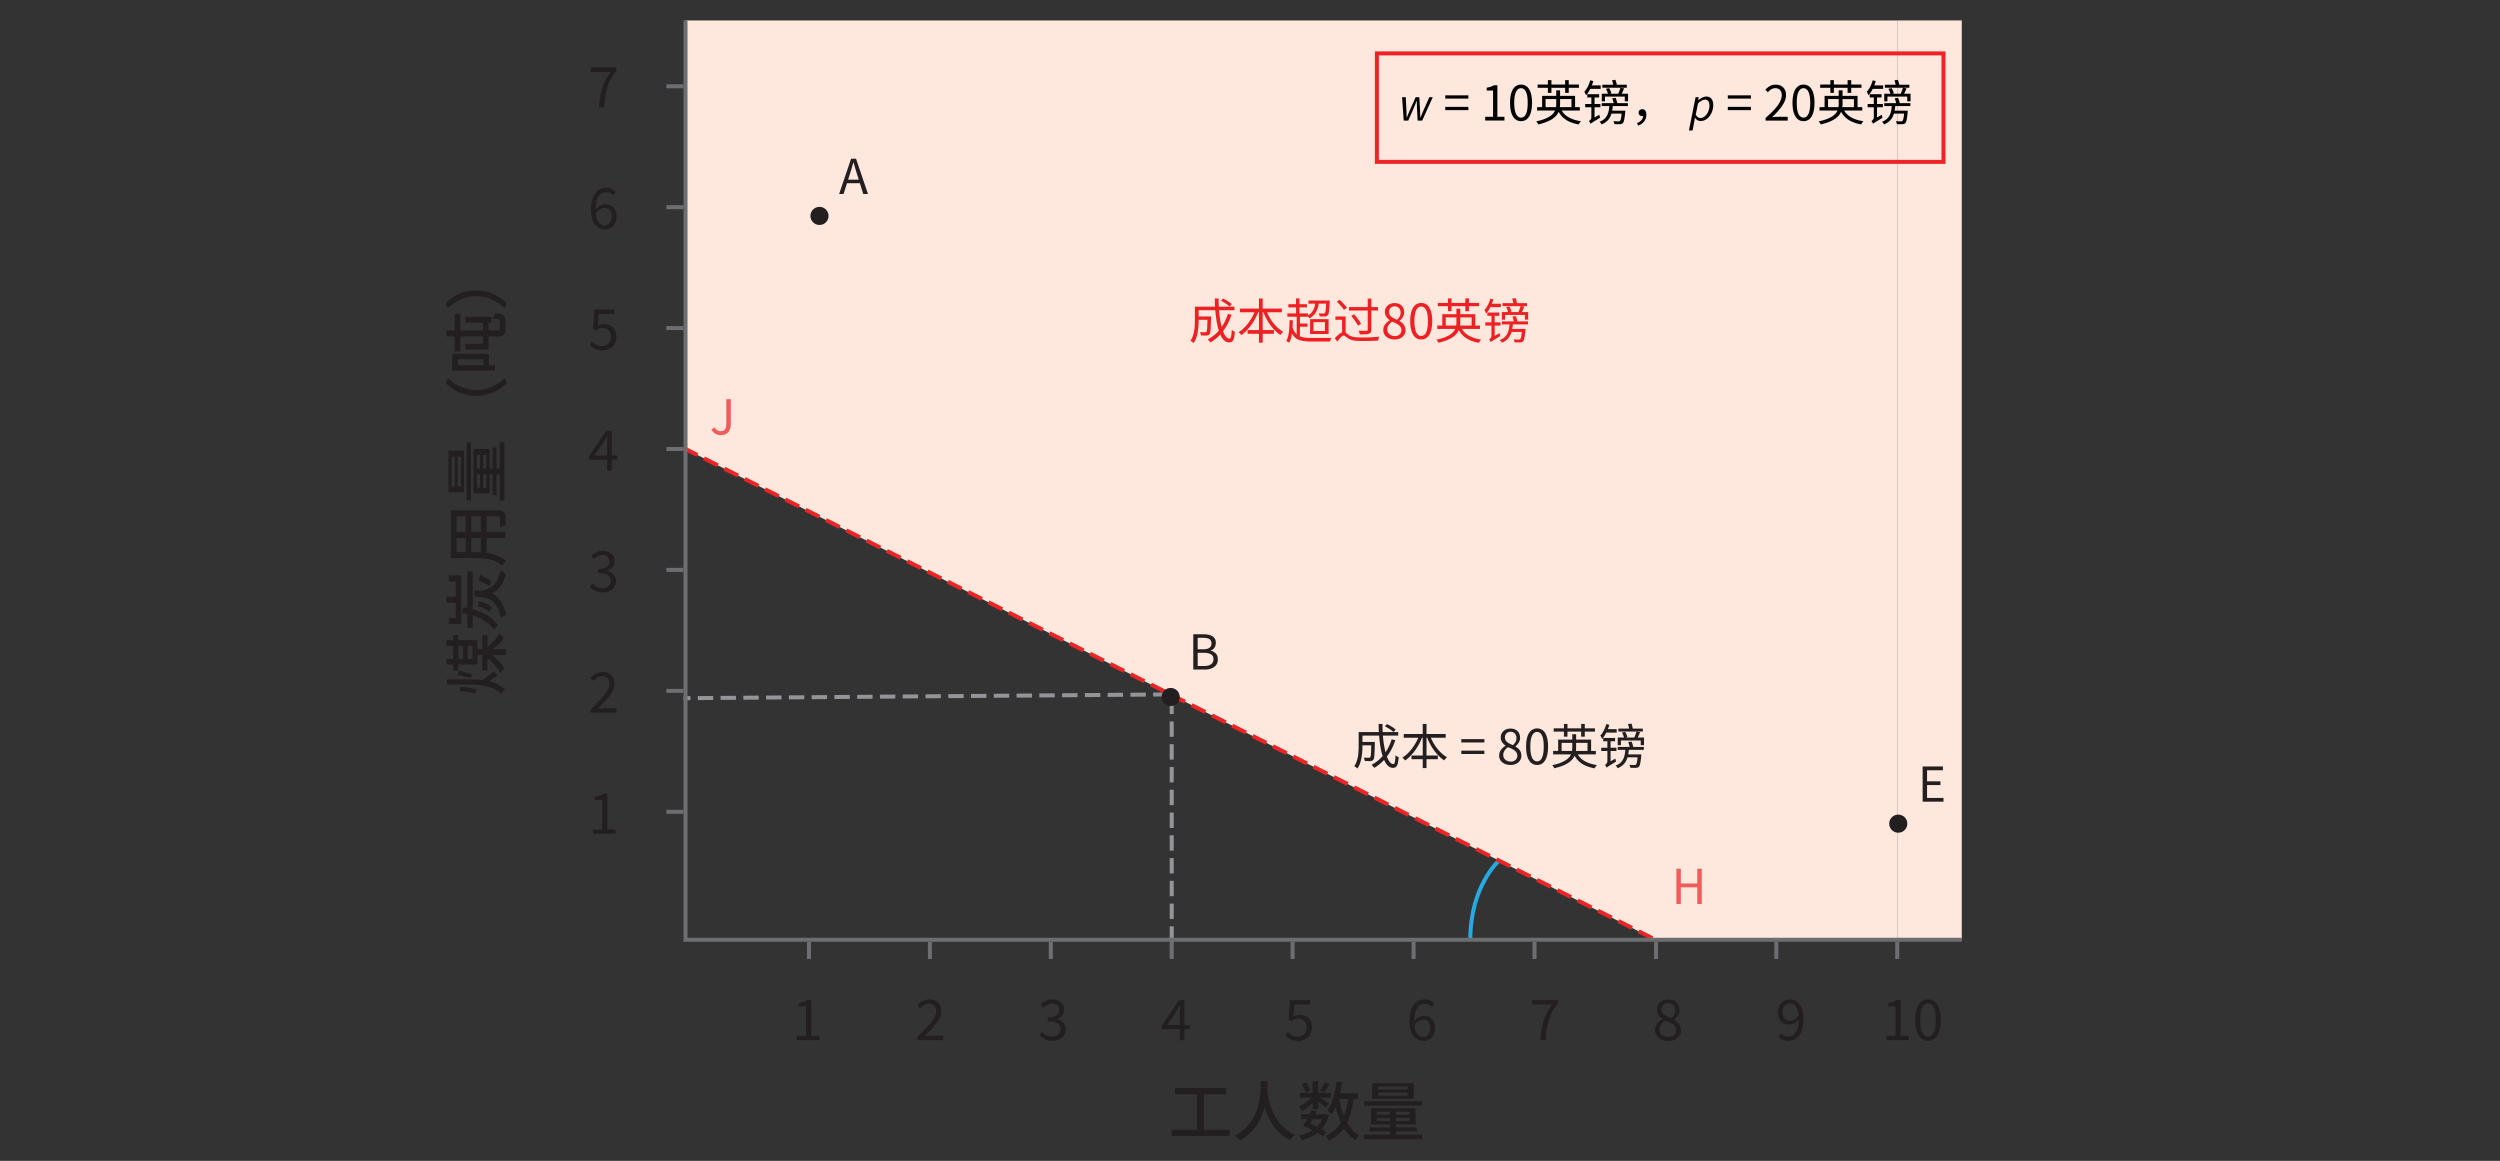 <svg xmlns="http://www.w3.org/2000/svg" version="1.1" viewBox="0 0 311.81 144.79"><rect x="0" y="0" width="311.81" height="144.79" fill="#333333" stroke="none"/><polyline points="244.68 2.55 236.63 2.55 236.63 117.21 244.68 117.21" style="fill:#fee7dc"/><polygon points="85.5 56 85.5 2.55 236.63 2.55 236.63 117.21 206.47 117.21 85.5 56" style="fill:#fee7dc"/><path d="M186.96 107.34s-3.58 3.15-3.58 9.87" style="fill:none;stroke:#27aae1;stroke-miterlimit:10;stroke-width:.5px"/><polyline points="146.14 117.21 146.14 86.61 85.5 87.08" style="fill:none;stroke:#939598;stroke-dasharray:1.42;stroke-linecap:square;stroke-linejoin:round;stroke-width:.5px"/><line x1="85.5" y1="56" x2="206.47" y2="117.21" style="fill:none;stroke:#ec2426;stroke-dasharray:1.42;stroke-linecap:square;stroke-linejoin:round;stroke-width:.5px"/><circle cx="102.21" cy="26.93" r="1.13" style="fill:#231f20"/><circle cx="236.76" cy="102.73" r="1.13" style="fill:#231f20"/><circle cx="146.01" cy="86.93" r="1.13" style="fill:#231f20"/><g><path d="M169.46 91.31h.47V93c0 .21 0 .44-.02.69s-.05.5-.09.76-.11.5-.19.75-.2.46-.34.66c-.03-.03-.06-.07-.11-.11-.05-.04-.09-.08-.14-.11-.05-.04-.09-.06-.13-.08.17-.25.29-.52.37-.82s.13-.59.15-.9c.02-.3.03-.58.03-.84v-1.69zm.26 1.23h1.49v.42h-1.49v-.42zm.03-1.23h4.64v.44h-4.64v-.44zm1.28 1.23h.44v.19c0 .45-.02.81-.03 1.09s-.03.49-.05.63c-.02.14-.05.24-.1.3s-.1.1-.15.12c-.05.02-.12.04-.21.05-.08 0-.18.01-.31 0s-.27 0-.41-.02c0-.06-.02-.13-.04-.21s-.05-.15-.09-.21c.14.02.26.03.38.03h.25c.04 0 .08 0 .11-.01.03 0 .06-.03.08-.05.03-.04.05-.12.07-.24.02-.13.03-.32.04-.58 0-.26.02-.6.03-1.04v-.07zm2.55-.33l.45.11c-.26.78-.61 1.46-1.05 2.04s-.97 1.05-1.58 1.41c-.02-.03-.06-.07-.1-.12l-.12-.14s-.08-.08-.11-.12c.61-.32 1.12-.75 1.54-1.29s.74-1.17.97-1.9zm-1.62-1.92h.47c0 .56.02 1.08.06 1.58s.11.96.19 1.38.18.78.29 1.09c.11.31.24.54.38.71.14.17.28.25.43.25.09 0 .15-.08.19-.25.04-.17.07-.46.09-.85.05.05.12.1.19.14.07.05.14.08.2.1-.03.34-.07.61-.12.8-.05.19-.12.33-.22.41s-.22.12-.38.12c-.2 0-.38-.07-.55-.2-.17-.14-.32-.33-.45-.58s-.24-.54-.34-.88-.18-.71-.24-1.12-.11-.84-.15-1.29c-.03-.45-.05-.92-.05-1.4zm.76.3l.27-.28a5.207 5.207 0 01.79.46c.12.09.22.16.3.22l-.28.31c-.08-.07-.17-.15-.29-.24-.12-.09-.25-.17-.38-.25s-.27-.16-.4-.23zM177.01 91.7l.41.13c-.15.42-.33.82-.56 1.2s-.47.73-.75 1.04c-.27.31-.56.58-.86.78-.02-.04-.06-.08-.1-.12s-.08-.09-.12-.13c-.04-.04-.08-.08-.12-.11.3-.18.58-.42.85-.71s.51-.62.73-.98c.22-.36.39-.72.53-1.1zm-1.93-.15h5.23v.46h-5.23v-.46zm.97 2.68h3.28v.46h-3.28v-.46zm1.4-3.94h.47v5.51h-.47v-5.51zm.89 1.43c.14.37.31.73.53 1.09.22.35.46.67.74.95a4 4 0 00.87.69c-.04.03-.08.07-.12.11s-.09.09-.13.14-.07.09-.1.14c-.31-.2-.6-.46-.88-.77s-.53-.66-.75-1.04a7.59 7.59 0 01-.56-1.19l.4-.12zM182.26 92.6v-.41h2.88v.41h-2.88zm0 1.44v-.41h2.88v.41h-2.88zM188.39 95.41c-.27 0-.51-.05-.73-.15-.21-.1-.38-.24-.5-.41-.12-.18-.18-.38-.18-.61 0-.2.04-.37.12-.53s.18-.29.3-.41c.12-.11.25-.21.38-.28V93c-.16-.11-.3-.25-.42-.42-.12-.17-.18-.37-.18-.6s.05-.42.16-.58.25-.3.43-.39c.18-.09.39-.14.62-.14.25 0 .47.05.65.15.18.1.32.24.41.41s.14.37.14.6c0 .15-.03.3-.09.43s-.14.26-.22.36c-.09.11-.18.19-.26.27v.03c.13.07.25.16.36.26.11.1.2.23.27.37.07.15.1.32.1.53s-.06.4-.17.57c-.11.17-.27.31-.48.41-.21.1-.45.15-.72.15zm.01-.41c.17 0 .32-.03.45-.1a.73.73 0 00.29-.26c.07-.11.11-.24.11-.38s-.03-.27-.1-.38c-.06-.11-.15-.2-.25-.28s-.23-.15-.37-.22c-.14-.06-.29-.13-.44-.19-.18.11-.32.25-.43.42s-.17.36-.17.57c0 .15.04.29.12.41s.19.22.33.29c.14.07.3.1.47.1zm.29-2.06c.15-.13.26-.27.34-.42.08-.15.11-.31.11-.47 0-.15-.03-.28-.09-.4a.678.678 0 00-.25-.28.744.744 0 00-.4-.1c-.2 0-.37.06-.5.19a.7.7 0 00-.2.52c0 .17.05.32.14.43.09.12.22.22.37.3.15.08.31.16.49.23zM191.71 95.41c-.28 0-.52-.08-.72-.25-.21-.17-.36-.42-.48-.76-.11-.34-.17-.77-.17-1.28s.06-.94.17-1.27c.11-.33.27-.58.48-.75.21-.16.45-.25.72-.25s.52.08.73.25c.21.17.36.42.47.75.11.33.17.75.17 1.27s-.06.94-.17 1.28c-.11.34-.27.59-.47.76-.2.17-.45.25-.73.25zm0-.45c.17 0 .32-.06.44-.19.13-.13.22-.33.29-.6.07-.27.1-.62.1-1.05s-.03-.78-.1-1.05-.17-.47-.29-.59c-.12-.13-.27-.19-.44-.19s-.31.06-.44.19-.23.32-.3.59c-.07.27-.1.62-.1 1.05s.03.78.1 1.05.17.48.3.6c.13.13.27.19.44.19zM196.11 91.57h.47v1.66c0 .21-.02.41-.06.61-.04.2-.11.39-.21.58-.1.19-.26.37-.46.54-.2.17-.46.33-.78.47-.32.15-.72.27-1.2.39-.02-.03-.04-.07-.07-.12-.03-.05-.07-.09-.1-.14a.426.426 0 00-.11-.12c.46-.1.84-.21 1.14-.34.3-.13.55-.27.73-.41.18-.15.32-.3.41-.46.09-.16.15-.32.18-.49.03-.17.05-.34.05-.51v-1.66zm-2.4 2.09h5.33v.43h-5.33v-.43zm.07-2.82h5.15v.41h-5.15v-.41zm.55 1.41h4.12v1.58H198v-1.18h-3.23v1.18h-.43v-1.58zm.73-1.96h.44v1.59h-.44v-1.59zm1.59 3.53c.19.45.5.81.93 1.07.43.26.96.44 1.6.53-.04.03-.07.07-.11.12s-.07.1-.1.15c-.03.05-.06.1-.08.14-.45-.08-.84-.2-1.19-.36s-.63-.37-.88-.62c-.24-.26-.44-.56-.59-.92l.41-.1zm.56-3.53h.45v1.59h-.45v-1.59zM200.34 90.3l.38.11c-.06.22-.14.43-.23.65s-.2.42-.31.61c-.11.19-.23.36-.36.5-.01-.03-.03-.07-.06-.13-.03-.05-.05-.11-.08-.17-.03-.06-.06-.1-.08-.13.16-.18.31-.4.44-.65.13-.26.23-.52.31-.8zm-.63 2.96h1.9v.41h-1.9v-.41zm.25-1.22h1.48v.41h-1.48v-.41zm.27-1.1h1.41v.43h-1.49l.08-.43zm.16 4.83s-.02-.07-.05-.12c-.02-.05-.05-.09-.08-.14-.03-.04-.06-.08-.08-.11.06-.03.12-.09.19-.17s.11-.19.11-.32v-2.73h.4v3.11c-.1.07-.18.13-.24.18-.06.05-.12.1-.17.16-.05.05-.07.1-.07.14zm0 0l-.05-.4.14-.19 1-.57c0 .06.02.13.04.2.02.08.03.14.04.18-.23.14-.42.26-.57.35-.15.09-.26.16-.34.21-.08.05-.14.09-.18.12-.04.03-.07.06-.09.09zm2.35-2.42h.43c-.02.3-.06.57-.11.82s-.12.48-.22.68c-.1.21-.23.39-.41.55s-.39.3-.67.42a.582.582 0 00-.11-.18c-.05-.06-.1-.11-.15-.15.24-.1.44-.21.6-.35.15-.14.27-.3.36-.48s.15-.38.19-.6c.04-.22.07-.46.08-.71zm-.97-1.36h3.28v.95h-.41v-.59h-2.47v.59h-.4v-.95zm0 1.17h3.26v.37h-3.26v-.37zm.08-2.29h3.05v.37h-3.05v-.37zm.46.49l.39-.08c.06.1.12.21.17.33s.09.23.1.32l-.41.1c-.02-.09-.05-.2-.1-.32-.05-.13-.1-.24-.16-.34zm.61 2.73h1.49v.37h-1.63l.14-.37zm.14-3.79l.42-.05c.05.12.09.25.12.4.04.14.06.26.07.36l-.44.08c-.01-.1-.03-.22-.07-.37-.03-.15-.07-.29-.11-.41zm.03 2.25l.41-.06c.05.11.09.24.13.38.04.14.07.25.08.35l-.43.08c-.02-.1-.04-.21-.08-.36-.04-.14-.08-.27-.12-.39zm1.19 1.54h.43c0 .09 0 .15-.01.18-.02.29-.05.52-.08.71-.03.18-.06.33-.09.43-.03.1-.08.18-.12.22a.36.36 0 01-.15.1c-.06.02-.13.03-.21.04h-.3c-.13 0-.26 0-.41-.01 0-.06-.02-.12-.04-.19a.75.75 0 00-.08-.18c.14.01.27.02.38.02h.25c.04 0 .08 0 .11-.01.03 0 .06-.02.08-.04.03-.03.06-.09.09-.18s.05-.22.08-.38c.02-.17.04-.39.06-.65v-.06zm-.18-2.84l.46.07c-.06.15-.12.3-.19.45-.07.15-.13.28-.18.38l-.4-.07c.04-.08.08-.17.12-.27.04-.1.08-.2.11-.3.04-.1.07-.19.09-.27zM239.8 100v-4.4h2.53v.47h-1.98v1.38h1.67v.47h-1.67v1.6h2.05v.47h-2.6zM148.83 83.51v-4.4h1.3c.3 0 .56.04.79.11.23.07.4.19.53.34.13.16.19.36.19.62 0 .14-.02.28-.07.41-.05.13-.12.24-.22.34s-.21.16-.35.21v.03c.26.05.47.16.64.34s.25.41.25.71-.07.53-.21.72c-.14.19-.34.33-.59.43-.25.1-.54.14-.87.14h-1.4zm.55-2.53h.65c.38 0 .65-.06.82-.19s.25-.3.25-.53c0-.26-.09-.44-.26-.55-.17-.11-.43-.16-.78-.16h-.68v1.43zm0 2.09h.77c.38 0 .67-.07.88-.21.21-.14.32-.36.32-.65 0-.28-.1-.48-.31-.6s-.5-.19-.89-.19h-.77v1.66zM104.66 24.2l1.49-4.4h.62l1.49 4.4h-.59l-.77-2.46c-.08-.25-.16-.5-.23-.74s-.14-.49-.22-.75h-.02c-.07.26-.14.5-.21.75s-.15.49-.23.74l-.78 2.46h-.56zm.78-1.35v-.44h2.03v.44h-2.03z" style="fill:#231f20"/><g><path d="M149.03 38.25h.47v1.69c0 .21 0 .44-.02.69s-.05.5-.09.76-.11.5-.19.75-.2.46-.34.66a.563.563 0 00-.11-.11c-.05-.04-.09-.08-.14-.11-.05-.04-.09-.06-.13-.08.17-.25.29-.52.37-.82s.13-.59.15-.9c.02-.3.03-.58.03-.84v-1.69zm.25 1.22h1.49v.42h-1.49v-.42zm.04-1.22h4.64v.44h-4.64v-.44zm1.28 1.22h.44v.19c0 .45-.02.81-.03 1.09-.01.28-.03.49-.05.63s-.06.24-.1.3c-.05.06-.1.1-.15.12-.05.02-.12.04-.21.05-.08 0-.18.01-.31 0s-.27 0-.41-.02c0-.06-.02-.13-.04-.21s-.05-.15-.09-.21c.14.02.26.03.38.03h.25c.04 0 .08 0 .11-.01.03 0 .06-.03.08-.05.03-.04.05-.12.07-.24s.03-.32.04-.58c0-.26.02-.6.03-1.04v-.07zm2.55-.32l.45.11c-.26.78-.61 1.46-1.05 2.04s-.97 1.05-1.58 1.41c-.02-.03-.06-.07-.1-.12s-.08-.09-.12-.14-.08-.08-.11-.12c.61-.32 1.12-.75 1.54-1.29s.74-1.17.97-1.9zm-1.63-1.92h.47c0 .56.02 1.08.06 1.58s.11.96.19 1.38.18.78.29 1.09c.11.31.24.54.38.71s.28.25.44.25c.09 0 .15-.08.19-.25s.07-.46.09-.85c.05.05.12.1.19.14.07.05.14.08.2.1-.03.34-.07.61-.12.8-.05.19-.12.33-.22.41-.09.08-.22.12-.38.12-.2 0-.38-.07-.55-.2-.17-.14-.32-.33-.45-.58s-.24-.54-.34-.88-.18-.71-.24-1.12-.11-.84-.15-1.29c-.03-.45-.05-.92-.05-1.4zm.76.29l.27-.28a5.207 5.207 0 01.79.46c.12.09.22.16.3.22l-.28.31c-.08-.07-.17-.15-.29-.24-.12-.09-.25-.17-.38-.25-.14-.08-.27-.16-.4-.23zM156.58 38.64l.41.13c-.15.42-.34.82-.56 1.2s-.48.73-.75 1.04c-.27.31-.56.58-.86.78-.02-.04-.06-.08-.1-.12s-.08-.09-.12-.13c-.04-.04-.08-.08-.12-.11.3-.18.58-.42.85-.71s.51-.62.73-.98c.22-.36.39-.72.53-1.1zm-1.93-.15h5.23v.46h-5.23v-.46zm.96 2.68h3.28v.46h-3.28v-.46zm1.41-3.94h.47v5.51h-.47v-5.51zm.89 1.43c.14.37.31.73.53 1.09.22.35.46.67.74.95a4 4 0 00.87.69c-.04.03-.08.07-.12.11s-.09.09-.13.14-.07.09-.1.14c-.31-.2-.6-.46-.88-.77s-.53-.66-.75-1.04a7.59 7.59 0 01-.56-1.19l.4-.12zM160.84 39.93l.41.02c0 .38-.03.74-.05 1.09-.03.34-.07.66-.13.95-.06.29-.16.54-.28.76-.02-.02-.06-.04-.1-.07s-.09-.05-.14-.08-.09-.05-.13-.06c.12-.2.2-.43.26-.7.06-.27.1-.57.12-.89.02-.32.04-.66.04-1.01zm-.27-.84h2.57v.41h-2.57v-.41zm.12-1.15h2.32v.4h-2.32v-.4zm.47 2.7c.08.32.19.57.32.77.13.2.29.35.48.46.19.11.42.18.68.22.26.04.57.06.92.06H166.07c-.02.03-.05.08-.07.13-.02.05-.05.11-.07.17-.02.06-.03.11-.04.15h-2.32c-.41 0-.77-.03-1.07-.08s-.56-.14-.77-.27c-.21-.13-.39-.32-.54-.56-.15-.24-.27-.55-.37-.92l.33-.11zm.49-3.42h.42v2.08h-.42v-2.08zm.08 2.13h.4v2.73h-.4v-2.73zm.2 1h1.15v.4h-1.15v-.4zm2.14-2.73l.43.02c-.04.51-.16.93-.35 1.26-.19.33-.46.59-.81.8a.464.464 0 00-.1-.1c-.04-.04-.09-.07-.13-.1a.834.834 0 00-.12-.08c.35-.17.61-.4.77-.69s.27-.67.3-1.11zm-.87-.14h2.44v.39h-2.44v-.39zm.2 2.32h2.31v1.86h-2.31V39.8zm.42.38v1.1h1.43v-1.1h-1.43zm1.59-2.7h.43v.18c-.02.36-.03.65-.05.88-.02.22-.04.4-.07.52-.03.12-.07.21-.12.26-.04.05-.09.08-.15.11-.05.02-.12.04-.2.04-.07 0-.16.01-.28 0h-.38c0-.06-.02-.13-.04-.2s-.05-.14-.08-.19c.13.01.25.02.35.02h.22c.09 0 .15-.01.19-.05.03-.04.06-.11.08-.21.02-.1.04-.26.06-.47.02-.21.03-.48.04-.82v-.07zM167.6 41.42c.07 0 .13.02.19.05s.13.08.2.14c.08.06.17.12.28.2.2.12.42.2.68.23.26.04.56.05.89.05h.55c.19 0 .39-.01.59-.02.2 0 .38-.02.56-.04.18-.01.34-.03.49-.04-.02.04-.04.09-.06.15-.02.06-.04.12-.05.18-.01.06-.02.11-.03.16-.11 0-.25.01-.42.02-.17 0-.36.01-.56.02s-.4 0-.59.01-.36 0-.5 0c-.37 0-.69-.02-.95-.06s-.5-.13-.71-.26c-.12-.08-.23-.16-.33-.24s-.18-.12-.25-.12c-.06 0-.14.04-.22.1-.09.07-.18.16-.27.28s-.2.24-.3.38l-.31-.43c.21-.22.41-.41.6-.55.19-.14.37-.21.52-.21zm.23-1.95v2.18h-.44v-1.76h-.83v-.42h1.27zm-1.1-1.85l.35-.23c.11.1.23.21.34.33.12.12.22.24.33.35.1.12.18.22.25.32l-.38.26c-.05-.1-.13-.2-.23-.32s-.21-.24-.32-.37a5.45 5.45 0 00-.34-.34zm1.52.68h3.62v.43h-3.62v-.43zm.29 1.1l.36-.2c.1.12.21.25.32.4.11.14.21.28.31.42.1.14.17.26.23.37l-.38.23c-.06-.1-.13-.23-.22-.37-.09-.14-.19-.29-.3-.44-.11-.15-.22-.28-.32-.41zm2.04-2.16h.46v3.87c0 .15-.02.27-.07.34-.04.08-.12.13-.23.17-.1.04-.25.06-.44.07-.19.01-.42.02-.7.02 0-.07-.03-.15-.06-.23-.03-.09-.07-.16-.1-.23.15 0 .29 0 .42.01H170.42c.06 0 .1-.02.13-.04a.16.16 0 00.04-.11v-3.87zM173.94 42.34c-.27 0-.51-.05-.73-.15-.21-.1-.38-.24-.5-.41-.12-.18-.18-.38-.18-.61 0-.2.04-.37.12-.53s.18-.29.3-.41c.12-.11.25-.21.38-.28v-.02c-.16-.11-.3-.25-.42-.42s-.18-.37-.18-.6.05-.42.16-.58c.11-.17.25-.3.43-.39.18-.09.39-.14.61-.14.25 0 .47.05.65.15.18.1.32.24.41.41s.14.37.14.6c0 .15-.03.3-.09.43-.06.14-.14.26-.22.36-.09.11-.18.19-.26.27v.03c.13.07.25.16.36.26.11.1.2.23.27.37.07.15.11.32.11.53s-.06.4-.17.57c-.11.17-.27.31-.48.41-.21.1-.45.15-.72.15zm0-.41c.17 0 .32-.03.45-.1.13-.06.22-.15.29-.26.07-.11.11-.24.11-.38s-.03-.27-.1-.38a.952.952 0 00-.25-.28c-.11-.08-.23-.15-.37-.22-.14-.06-.29-.13-.44-.19-.18.11-.32.25-.43.42-.12.17-.17.36-.17.57 0 .15.04.29.12.41s.19.22.33.29c.14.07.3.1.47.1zm.3-2.05c.15-.13.26-.27.34-.42.08-.15.11-.31.11-.47 0-.15-.03-.28-.09-.4s-.14-.21-.25-.28a.744.744 0 00-.4-.1c-.2 0-.37.06-.5.19a.7.7 0 00-.2.52c0 .17.05.32.14.43s.22.22.37.3.31.16.49.23zM177.26 42.34c-.28 0-.52-.08-.72-.25-.21-.17-.37-.42-.48-.76-.11-.34-.17-.77-.17-1.28s.06-.94.17-1.27.27-.58.48-.75c.21-.16.45-.25.72-.25s.52.08.73.25c.2.17.36.42.47.75.11.33.17.75.17 1.27s-.06.94-.17 1.28c-.11.34-.27.59-.47.76-.21.17-.45.25-.73.25zm0-.44c.17 0 .31-.06.44-.19.12-.13.22-.33.29-.6.07-.27.11-.62.11-1.05s-.04-.78-.11-1.05-.17-.47-.29-.59c-.13-.13-.27-.19-.44-.19s-.31.06-.44.19-.23.32-.3.59c-.07.27-.11.62-.11 1.05s.04.78.11 1.05.17.48.3.6c.13.13.27.19.44.19zM181.66 38.5h.47v1.66c0 .21-.02.41-.06.61-.04.2-.11.39-.21.58-.1.19-.26.37-.46.54-.2.17-.46.33-.78.47-.32.15-.72.27-1.2.39-.02-.03-.04-.07-.07-.12-.03-.05-.06-.09-.1-.14-.03-.05-.07-.09-.1-.12.46-.1.84-.21 1.14-.34.3-.13.55-.27.73-.41.18-.15.32-.3.41-.46.09-.16.15-.32.18-.49.03-.17.04-.34.04-.51V38.5zm-2.4 2.1h5.33v.43h-5.33v-.43zm.07-2.82h5.15v.41h-5.15v-.41zm.55 1.41H184v1.58h-.45v-1.18h-3.23v1.18h-.43v-1.58zm.72-1.97h.44v1.59h-.44v-1.59zm1.6 3.53c.19.45.5.81.93 1.07.43.26.96.44 1.61.53-.04.03-.07.07-.11.12s-.07.1-.1.15c-.03.05-.06.1-.08.14-.45-.08-.84-.2-1.18-.36-.34-.16-.63-.37-.88-.62s-.44-.56-.59-.92l.41-.1zm.56-3.53h.45v1.59h-.45v-1.59zM185.88 37.24l.38.11c-.06.22-.14.43-.23.65-.1.22-.2.42-.31.61-.11.19-.23.36-.36.5-.01-.03-.03-.07-.06-.13-.03-.05-.05-.11-.08-.17-.03-.06-.06-.1-.08-.13.16-.18.31-.4.44-.65s.23-.52.31-.8zm-.63 2.96h1.9v.41h-1.9v-.41zm.26-1.22h1.48v.41h-1.48v-.41zm.27-1.1h1.41v.43h-1.49l.08-.43zm.16 4.82s-.02-.07-.05-.12c-.02-.05-.05-.09-.08-.14-.03-.04-.06-.08-.08-.11.06-.03.12-.09.19-.17s.1-.19.1-.32v-2.73h.4v3.11c-.1.07-.18.13-.24.18-.06.05-.12.1-.17.16-.05.05-.08.1-.08.14zm0 0l-.05-.4.14-.19 1-.57c0 .06.02.13.04.2.02.08.03.14.04.18-.23.14-.42.26-.57.35-.15.09-.26.16-.34.21-.08.05-.14.09-.18.12-.04.03-.07.06-.09.09zm2.34-2.42h.43c-.02.3-.06.57-.11.82s-.12.48-.22.68-.23.39-.4.55-.39.3-.67.42a.582.582 0 00-.11-.18c-.05-.06-.1-.11-.15-.15.24-.1.44-.21.6-.35.15-.14.27-.3.36-.48s.15-.38.19-.6c.04-.22.07-.46.08-.71zm-.96-1.36h3.28v.95h-.41v-.59h-2.47v.59h-.4v-.95zm0 1.17h3.26v.37h-3.26v-.37zm.08-2.28h3.05v.37h-3.05v-.37zm.46.49l.39-.08c.06.1.12.21.17.33.05.12.09.23.1.32l-.41.1c-.02-.09-.05-.2-.1-.32-.05-.13-.1-.24-.16-.34zm.61 2.73h1.49v.37h-1.63l.14-.37zm.14-3.79l.42-.05c.05.12.09.25.13.4.04.14.06.26.07.36l-.44.08c-.01-.1-.03-.22-.07-.37-.03-.15-.07-.29-.12-.41zm.03 2.25l.41-.06c.05.11.09.24.14.38.04.14.07.25.08.35l-.43.08c-.02-.1-.04-.21-.08-.36-.04-.14-.08-.27-.12-.39zm1.19 1.54h.43c0 .09 0 .15-.01.18-.02.29-.05.52-.08.71-.03.18-.06.33-.09.43-.03.1-.08.18-.12.22-.04.05-.09.08-.15.1-.06.02-.13.03-.21.04h-.3c-.13 0-.26 0-.4-.01 0-.06-.02-.12-.04-.19a.494.494 0 00-.08-.18c.14.01.27.02.38.02h.25c.04 0 .08 0 .11-.01.03 0 .06-.02.08-.04.03-.03.06-.09.09-.18s.05-.22.07-.38c.02-.17.04-.39.06-.65v-.06zm-.18-2.85l.46.07c-.06.15-.12.3-.19.45-.07.15-.13.28-.18.38l-.4-.07c.04-.08.08-.17.12-.27.04-.1.07-.2.11-.3.04-.1.07-.19.09-.27z" style="fill:#ed2124"/></g><path d="M209.09 112.75v-4.4h.55v1.84h2.05v-1.84h.56v4.4h-.56v-2.08h-2.05v2.08h-.55zM89.95 54.28c-.28 0-.52-.06-.72-.18-.2-.12-.36-.29-.5-.52l.4-.29c.1.18.21.31.34.38.13.08.27.11.42.11.24 0 .42-.07.53-.22.12-.15.17-.38.17-.72v-3.05h.56v3.11c0 .25-.04.48-.13.69s-.21.37-.39.49c-.18.12-.41.18-.69.18z" style="fill:#f15c5b"/></g><g><path d="M244.68 117.21H85.5V2.55" style="fill:none;stroke:#6d6e71;stroke-miterlimit:10;stroke-width:.5px"/><line x1="85.25" y1="86.17" x2="83.12" y2="86.17" style="fill:none;stroke:#6d6e71;stroke-miterlimit:10;stroke-width:.5px"/><line x1="85.25" y1="71.08" x2="83.12" y2="71.08" style="fill:none;stroke:#6d6e71;stroke-miterlimit:10;stroke-width:.5px"/><line x1="85.25" y1="56" x2="83.12" y2="56" style="fill:none;stroke:#6d6e71;stroke-miterlimit:10;stroke-width:.5px"/><line x1="85.25" y1="40.92" x2="83.12" y2="40.92" style="fill:none;stroke:#6d6e71;stroke-miterlimit:10;stroke-width:.5px"/><line x1="85.25" y1="25.84" x2="83.12" y2="25.84" style="fill:none;stroke:#6d6e71;stroke-miterlimit:10;stroke-width:.5px"/><line x1="85.25" y1="10.76" x2="83.12" y2="10.76" style="fill:none;stroke:#6d6e71;stroke-miterlimit:10;stroke-width:.5px"/><line x1="85.25" y1="101.25" x2="83.12" y2="101.25" style="fill:none;stroke:#6d6e71;stroke-miterlimit:10;stroke-width:.5px"/><line x1="191.39" y1="117.48" x2="191.39" y2="119.61" style="fill:none;stroke:#6d6e71;stroke-miterlimit:10;stroke-width:.5px"/><line x1="176.31" y1="117.48" x2="176.31" y2="119.61" style="fill:none;stroke:#6d6e71;stroke-miterlimit:10;stroke-width:.5px"/><line x1="161.22" y1="117.48" x2="161.22" y2="119.61" style="fill:none;stroke:#6d6e71;stroke-miterlimit:10;stroke-width:.5px"/><line x1="146.14" y1="117.48" x2="146.14" y2="119.61" style="fill:none;stroke:#6d6e71;stroke-miterlimit:10;stroke-width:.5px"/><line x1="131.06" y1="117.48" x2="131.06" y2="119.61" style="fill:none;stroke:#6d6e71;stroke-miterlimit:10;stroke-width:.5px"/><line x1="115.98" y1="117.48" x2="115.98" y2="119.61" style="fill:none;stroke:#6d6e71;stroke-miterlimit:10;stroke-width:.5px"/><line x1="100.9" y1="117.48" x2="100.9" y2="119.61" style="fill:none;stroke:#6d6e71;stroke-miterlimit:10;stroke-width:.5px"/><line x1="236.63" y1="117.48" x2="236.63" y2="119.61" style="fill:none;stroke:#6d6e71;stroke-miterlimit:10;stroke-width:.5px"/><line x1="221.55" y1="117.48" x2="221.55" y2="119.61" style="fill:none;stroke:#6d6e71;stroke-miterlimit:10;stroke-width:.5px"/><path d="M73.95 103.99v-.53h1.15v-3.68h-.92v-.41c.23-.04.43-.09.6-.15.17-.06.33-.13.47-.22h.49v4.46h1.03v.53h-2.81zM99.38 129.73v-.53h1.15v-3.68h-.92v-.41c.23-.04.43-.09.6-.15.17-.06.33-.13.47-.22h.49v4.46h1.03v.53h-2.81zM114.41 129.73v-.38c.5-.5.93-.94 1.28-1.32.35-.38.62-.72.8-1.03.18-.31.27-.59.27-.86 0-.19-.03-.36-.1-.51-.07-.15-.17-.26-.31-.34s-.32-.12-.53-.12-.4.06-.58.18c-.18.12-.34.26-.48.42l-.37-.36c.21-.23.43-.42.67-.55.24-.14.52-.2.85-.2.31 0 .57.06.79.18.22.12.39.29.52.51.12.22.19.48.19.77 0 .31-.09.63-.27.95s-.42.66-.73 1.01-.66.74-1.05 1.15c.13 0 .27-.02.42-.03s.29-.02.42-.02h1.45v.55h-3.23zM131.27 129.82a2.111 2.111 0 01-1.24-.36 1.97 1.97 0 01-.4-.35l.33-.41c.15.15.33.29.53.41s.45.18.74.18c.21 0 .39-.04.54-.11.16-.08.28-.18.37-.32.09-.14.13-.3.13-.49 0-.2-.05-.37-.15-.52-.1-.15-.27-.26-.5-.34-.23-.08-.55-.12-.94-.12v-.5c.35 0 .63-.04.84-.12.21-.08.35-.19.44-.34.09-.14.14-.3.14-.47 0-.24-.08-.43-.23-.58s-.37-.21-.64-.21c-.21 0-.4.05-.58.14-.18.1-.34.22-.49.37l-.34-.41c.2-.18.41-.33.64-.44.23-.12.49-.18.79-.18s.55.05.77.15c.23.1.4.24.53.43s.19.42.19.68c0 .3-.08.55-.25.75-.17.2-.39.34-.66.44v.03c.2.05.38.13.55.24.16.11.29.25.39.42.1.17.15.37.15.61 0 .3-.07.55-.22.76s-.35.37-.6.49c-.25.11-.52.17-.83.17zM147.15 129.73v-3.35c0-.13 0-.28.01-.47 0-.19.02-.35.02-.48h-.03c-.07.12-.13.23-.2.35l-.21.36-1.17 1.71h2.86v.51h-3.53v-.42l2.13-3.19h.71v4.99h-.6zM161.93 129.82c-.27 0-.5-.03-.7-.1s-.38-.15-.53-.25-.29-.21-.41-.33l.32-.42c.1.1.21.19.32.28s.26.16.41.21.33.08.53.08.38-.05.55-.14a1 1 0 00.4-.39c.1-.17.15-.37.15-.6 0-.35-.1-.62-.29-.82s-.45-.29-.77-.29c-.17 0-.31.03-.44.08-.12.05-.26.13-.41.23l-.34-.22.17-2.4h2.49v.55h-1.93l-.13 1.48c.11-.07.23-.12.35-.15.12-.04.26-.05.42-.05.29 0 .54.05.78.17.23.11.42.28.56.51.14.23.21.53.21.89s-.08.67-.24.92-.37.44-.63.57c-.26.13-.53.2-.81.2zM177.53 129.82c-.25 0-.48-.05-.69-.15-.21-.1-.39-.25-.55-.45-.15-.2-.27-.45-.36-.75-.09-.3-.13-.65-.13-1.05 0-.5.05-.93.15-1.28.1-.35.24-.64.42-.86.18-.22.38-.38.61-.48s.47-.15.71-.15c.27 0 .5.05.7.15.2.1.36.23.5.38l-.36.4a1.062 1.062 0 00-.82-.39c-.24 0-.46.07-.66.21-.2.14-.36.37-.48.7-.12.33-.18.77-.18 1.33 0 .41.04.76.13 1.04s.21.5.38.64.37.22.6.22c.17 0 .32-.05.45-.14s.24-.22.31-.38c.08-.16.12-.35.12-.57s-.04-.41-.1-.57c-.07-.16-.17-.28-.31-.37s-.31-.13-.51-.13c-.16 0-.34.05-.53.16s-.37.29-.55.55l-.02-.5c.11-.14.23-.26.36-.36.13-.1.27-.18.42-.23.15-.05.29-.08.42-.08.29 0 .54.06.76.17.21.11.38.29.5.51.12.23.18.51.18.85 0 .32-.07.6-.2.84s-.31.43-.54.56-.47.2-.74.2zM192.15 129.73c.02-.47.06-.9.12-1.3.06-.39.15-.77.26-1.12s.26-.69.43-1.02c.17-.33.38-.66.63-1h-2.49v-.55h3.21v.39c-.29.38-.54.74-.72 1.08-.19.34-.33.7-.44 1.05-.11.36-.19.74-.24 1.13-.05.4-.09.84-.11 1.33h-.66zM208.06 129.82c-.32 0-.6-.06-.85-.17-.25-.12-.44-.28-.58-.48-.14-.21-.21-.44-.21-.71 0-.22.04-.41.14-.58.09-.17.21-.32.35-.45.15-.13.29-.23.45-.32v-.03c-.19-.13-.35-.29-.49-.48s-.21-.41-.21-.67.06-.48.19-.67c.12-.19.29-.34.5-.44.21-.1.45-.16.72-.16.29 0 .55.06.76.17.21.11.37.27.48.47.11.2.17.43.17.69 0 .18-.04.34-.11.5-.07.15-.16.29-.27.41-.11.12-.21.22-.3.3v.03c.14.09.28.19.42.3.13.11.24.25.32.41.08.16.12.35.12.58 0 .24-.07.47-.2.67s-.32.36-.56.48-.52.17-.84.17zm.01-.48c.2 0 .38-.04.52-.11.15-.07.26-.18.34-.31.08-.13.12-.28.12-.45s-.04-.3-.11-.42a.861.861 0 00-.3-.3c-.12-.08-.27-.16-.43-.24-.16-.07-.34-.14-.52-.21-.21.13-.37.29-.51.47-.13.18-.2.39-.2.62 0 .18.05.34.14.48.09.14.22.26.39.34.17.08.35.12.55.12zm.34-2.33c.17-.15.3-.31.39-.48.09-.17.14-.34.14-.53 0-.16-.03-.31-.1-.45a.837.837 0 00-.3-.32.888.888 0 00-.47-.12c-.24 0-.43.07-.59.22s-.23.34-.23.58c0 .2.05.37.16.5s.25.24.43.33c.18.09.37.18.57.26zM223.04 129.82a1.59 1.59 0 01-1.2-.52l.35-.4a1.1 1.1 0 001.49.18c.2-.14.36-.37.48-.7.12-.33.18-.77.18-1.33 0-.41-.04-.76-.13-1.04s-.21-.5-.38-.64a.88.88 0 00-.61-.22c-.16 0-.31.05-.44.14-.13.09-.24.22-.31.39-.08.16-.12.36-.12.58s.03.4.1.56c.07.16.17.28.31.37.14.09.31.13.52.13.16 0 .34-.05.53-.16s.37-.29.54-.55l.03.51c-.1.14-.22.25-.36.36a1.46 1.46 0 01-.85.31c-.28 0-.53-.06-.75-.17a1.23 1.23 0 01-.5-.51c-.12-.23-.18-.51-.18-.85s.07-.6.2-.84a1.455 1.455 0 011.27-.76c.25 0 .48.05.69.15s.39.25.55.45c.15.2.28.45.36.75.09.3.13.65.13 1.05 0 .5-.05.92-.16 1.28-.11.35-.25.64-.42.86-.18.22-.38.38-.61.48-.23.1-.47.15-.71.15zM235.26 129.73v-.53h1.15v-3.68h-.92v-.41c.23-.04.43-.09.6-.15.17-.06.33-.13.47-.22h.49v4.46h1.03v.53h-2.81zM240.47 129.82c-.33 0-.62-.1-.85-.3s-.42-.5-.55-.88c-.13-.39-.19-.86-.19-1.42s.06-1.02.19-1.41c.13-.38.31-.67.55-.87s.52-.29.85-.29.62.1.85.29.42.49.55.87c.13.38.19.85.19 1.41s-.06 1.03-.19 1.42c-.13.39-.31.68-.55.88s-.52.3-.85.3zm0-.52c.2 0 .37-.07.51-.22.15-.15.26-.37.34-.68.08-.31.12-.7.12-1.19s-.04-.88-.12-1.18c-.08-.3-.2-.52-.34-.67-.15-.14-.32-.21-.51-.21s-.36.07-.51.21c-.15.14-.26.36-.35.67-.08.3-.12.7-.12 1.18s.04.88.12 1.19c.08.31.2.53.35.68.15.14.32.22.51.22zM73.65 88.89v-.38c.5-.5.93-.94 1.28-1.32.35-.38.62-.72.8-1.03.18-.31.27-.59.27-.86 0-.19-.03-.36-.1-.51-.07-.15-.17-.26-.31-.34s-.32-.12-.53-.12-.4.06-.58.18c-.18.12-.34.26-.48.42l-.37-.36c.21-.23.43-.42.67-.55.24-.14.52-.2.85-.2.31 0 .57.06.79.18.22.12.39.29.52.51.12.22.19.48.19.77 0 .31-.09.63-.27.95s-.42.66-.73 1.01-.66.74-1.05 1.15c.13 0 .27-.02.42-.03s.29-.02.42-.02h1.45v.55h-3.23zM75.18 73.89a2.111 2.111 0 01-1.24-.36 1.97 1.97 0 01-.4-.35l.33-.41c.15.15.33.29.53.41s.45.18.74.18c.21 0 .39-.04.54-.11.16-.08.28-.18.37-.32.09-.14.13-.3.13-.49 0-.2-.05-.37-.15-.52-.1-.15-.27-.26-.5-.34-.23-.08-.55-.12-.94-.12v-.5c.35 0 .63-.04.84-.12.21-.08.35-.19.44-.34.09-.14.14-.3.14-.47 0-.24-.08-.43-.23-.58s-.37-.21-.64-.21c-.21 0-.4.05-.58.14-.18.1-.34.22-.49.37l-.34-.41c.2-.18.41-.33.64-.44.23-.12.49-.18.79-.18s.55.05.77.15c.23.1.4.24.53.43s.19.42.19.68c0 .3-.08.55-.25.75-.17.2-.39.34-.66.44v.03c.2.05.38.13.55.24.16.11.29.25.39.42.1.17.15.37.15.61 0 .3-.07.55-.22.76s-.35.37-.6.49c-.25.11-.52.17-.83.17zM75.72 58.7v-3.35c0-.13 0-.28.01-.47 0-.19.02-.35.02-.48h-.03c-.07.12-.13.23-.2.35l-.21.36-1.17 1.71H77v.51h-3.53v-.42l2.13-3.19h.71v4.99h-.6zM75.17 43.69c-.27 0-.5-.03-.7-.1a2.367 2.367 0 01-.94-.58l.32-.42c.1.1.21.19.33.28s.26.16.41.21c.15.05.33.08.52.08s.38-.05.55-.14a1 1 0 00.4-.39c.1-.17.15-.37.15-.6 0-.35-.1-.62-.29-.82-.19-.19-.45-.29-.77-.29-.17 0-.31.03-.44.08s-.26.13-.41.23l-.34-.22.17-2.4h2.49v.55h-1.93l-.13 1.48c.11-.07.23-.12.35-.15.12-.04.26-.05.42-.05.28 0 .54.05.78.17.23.11.42.28.56.51.14.23.21.53.21.89s-.08.67-.24.92-.37.44-.63.57c-.26.13-.53.2-.81.2zM75.44 28.6c-.25 0-.48-.05-.69-.15-.21-.1-.39-.25-.55-.45-.15-.2-.27-.45-.36-.75-.09-.3-.13-.65-.13-1.05 0-.5.05-.93.15-1.28.1-.35.24-.64.42-.86.18-.22.38-.38.61-.48s.47-.15.71-.15c.27 0 .5.05.7.15.2.1.36.23.5.38l-.36.4a1.062 1.062 0 00-.82-.39c-.24 0-.46.07-.66.21-.2.14-.36.37-.48.7-.12.33-.18.77-.18 1.33 0 .41.04.76.13 1.04s.22.5.38.64c.17.14.36.22.6.22.17 0 .32-.05.45-.14a.9.9 0 00.31-.38c.08-.16.12-.35.12-.57s-.04-.41-.1-.57c-.07-.16-.17-.28-.31-.37s-.31-.13-.51-.13c-.16 0-.34.05-.53.16s-.37.29-.55.55l-.02-.5c.11-.14.23-.26.36-.36.13-.1.27-.18.42-.23.15-.05.29-.08.42-.08.29 0 .54.06.76.17.21.11.38.29.5.51.12.23.17.51.17.85 0 .32-.07.6-.2.84s-.31.43-.54.56-.47.2-.73.2zM74.72 13.41c.02-.47.06-.9.13-1.3.06-.39.15-.77.26-1.12s.26-.69.43-1.02c.17-.33.38-.66.63-1h-2.49v-.55h3.21v.39c-.29.38-.53.74-.72 1.08-.19.34-.33.7-.44 1.05-.11.36-.19.74-.24 1.13-.05.4-.09.84-.1 1.33h-.66zM55.68 82.88v-.69h3.25v-1.63h-3.25v-.72h3.86v3.04h-3.86zm.07 2.51v-.67h2.71c.41 0 .81.01 1.22.04s.8.08 1.19.17c.39.09.77.22 1.13.39.36.17.7.4 1.02.69-.05.04-.11.09-.18.14s-.13.12-.19.19-.11.13-.15.18c-.38-.34-.79-.59-1.24-.75a5.99 5.99 0 00-1.38-.31c-.48-.05-.95-.07-1.42-.07h-2.71zm.77-1.77v-4.4h.65v4.4h-.65zm.52.58l.24-.59c.27.1.55.19.86.28.31.09.56.18.77.27l-.2.43c-.15-.05-.32-.1-.52-.15s-.4-.1-.6-.14c-.2-.04-.39-.08-.55-.1zm.28 1.98l.06-.51c.22 0 .45.02.71.05s.5.06.74.11.46.11.64.18l-.2.52c-.17-.07-.36-.13-.58-.17-.22-.04-.46-.08-.7-.11-.24-.03-.47-.05-.68-.06zm.44-3.66v-2.26h.57v2.26h-.57zm1.65-.82v-.73h3.69v.73h-3.69zm.72 3.21c.06-.06.16-.14.29-.25.14-.11.28-.23.44-.35.16-.12.31-.24.44-.34.14-.1.23-.18.29-.22l.5.49c-.11.06-.23.15-.38.24-.15.1-.3.2-.46.31s-.31.22-.45.32-.25.19-.34.26l-.34-.46zm.03-1.28v-4.4h.64v4.4h-.64zm.32-1.73l.22-.58c.3.15.6.34.88.56s.54.47.78.73c.23.26.43.53.58.81-.06.04-.12.09-.2.15l-.22.19c-.07.06-.13.12-.18.18-.12-.27-.28-.53-.48-.79-.19-.26-.41-.49-.65-.71-.24-.21-.48-.39-.73-.53zm.02-1.03c.23-.14.46-.31.68-.51.23-.2.44-.42.63-.65.19-.23.35-.46.47-.69.07.08.16.18.28.28.11.1.22.18.32.25-.15.22-.35.45-.58.69-.23.23-.49.45-.76.66-.27.2-.54.37-.82.51l-.22-.54zM55.67 75.19v-.76h1.72v.76h-1.72zm.31 2.64v-.76h.87v-4.53h-.87v-.79h1.54v6.08h-1.54zm1.65-1.35l.14-.74c.96.15 1.81.41 2.56.77.74.36 1.35.87 1.81 1.52-.05.03-.11.08-.18.14-.07.06-.13.13-.2.19s-.12.13-.16.18c-.28-.4-.61-.74-1.01-1.01s-.85-.5-1.34-.68c-.5-.18-1.04-.3-1.62-.38zm.65 1.83v-7.05h.68v7.05h-.68zm.9-3.92v-.77c.42.03.8.07 1.15.12.35.06.67.15.96.27.29.12.55.29.78.52a3 3 0 01.61.86c.18.35.33.78.45 1.29-.06.02-.14.05-.22.1-.08.04-.16.09-.24.15-.08.05-.14.11-.19.16-.1-.47-.22-.86-.36-1.17a2.71 2.71 0 00-.5-.76c-.19-.19-.41-.34-.65-.44-.24-.1-.51-.18-.8-.22-.29-.05-.62-.08-.98-.1zm.43 1.24l.13-.64c.29.06.59.16.88.29.29.13.54.29.74.48l-.36.59c-.15-.17-.36-.32-.61-.44s-.51-.22-.77-.28zm.06-3.24l.25-.68c.25.12.49.25.74.39s.46.27.64.39l-.24.61c-.12-.08-.27-.16-.43-.25s-.33-.17-.5-.26-.32-.15-.47-.2zm.08 1.32c.27-.03.54-.08.81-.16.27-.07.52-.2.76-.37.24-.18.46-.43.65-.76s.34-.77.46-1.32a2.116 2.116 0 00.68.45c-.12.47-.27.87-.44 1.19-.18.32-.38.59-.6.79s-.46.37-.71.48c-.25.12-.51.21-.78.26-.26.06-.52.11-.77.14l-.06-.71zM56.23 64.4v-.75h5.92c.22 0 .39.03.51.09s.21.16.28.3c.06.14.09.34.11.58.01.25.02.56.01.94-.1.01-.22.04-.36.09s-.27.1-.37.16c.01-.17.02-.34.02-.5v-.44-.26c0-.08-.01-.13-.04-.16s-.08-.04-.16-.04h-5.91zm0 4.78v-5.06h.72v5.06h-.72zm0 .43v-.75h2.89c.31 0 .64.01 1 .04s.72.08 1.08.16c.37.08.71.19 1.05.33.33.15.63.34.9.59-.05.04-.11.09-.18.16-.06.07-.13.15-.18.22s-.1.15-.14.2c-.25-.22-.52-.4-.81-.53s-.59-.22-.9-.28-.62-.1-.94-.12-.61-.03-.89-.03h-2.88zm.28-2.5v-.76h6.51v.76h-6.51zm1.57 2.07v-5.06h.7v5.06h-.7zm1.9.03v-5.12h.72v5.12h-.72zM55.92 61.39v-5.18h1.96v5.18h-1.96zm.42-.72h.37v-3.7h-.37v3.7zm.76 0h.38v-3.7h-.38v3.7zm1.09 1.73v-7.23h.55v7.23h-.55zm.86-.86v-5.55h2.02v5.55h-2.02zm.15-2.37v-.74h3.44v.74H59.2zm.28 1.66h.38v-4.09h-.38v4.09zm.79 0h.38v-4.09h-.38v4.09zm1.17.91v-5.91h.5v5.91h-.5zm.9.69v-7.29h.57v7.29h-.57zM59.39 49.35c-.54 0-1.05-.07-1.51-.2a5.21 5.21 0 01-1.27-.56c-.38-.24-.73-.51-1.04-.82l.29-.61c.3.29.64.55 1 .77s.75.39 1.17.52c.42.13.88.19 1.37.19s.95-.06 1.37-.19c.42-.12.81-.3 1.17-.52s.69-.47 1-.77l.29.61c-.31.3-.66.58-1.04.82s-.81.43-1.28.56c-.47.14-.97.2-1.51.2zM55.68 41.95v-.75h6.24c.11 0 .19 0 .26-.02s.11-.04.13-.09c.03-.08.04-.17.04-.27v-.53-.17c0-.06 0-.1-.02-.13a.238.238 0 00-.06-.11.346.346 0 00-.12-.07c-.06-.01-.16-.02-.28-.03-.12 0-.27-.02-.44-.02.07-.09.14-.2.2-.32s.11-.25.15-.36c.16 0 .33.02.5.05.17.03.3.06.38.1.08.04.15.09.2.15.05.06.09.14.13.23.02.08.04.19.05.3.01.12.02.23.02.33V41c0 .11-.01.23-.04.36-.03.12-.07.23-.13.32-.05.06-.11.12-.17.16-.07.04-.16.08-.29.1s-.31.03-.54.03h-6.21zm.72 3.92v-1.74h4.58v1.74h-.7v-1.06H57.1v1.06h-.7zm0 .36v-.68h5.33v.68H56.4zm.32-2.4v-4.69h.7v4.69h-.7zm1.32-3.58v-.73h3.28v.73h-3.28zm0 3.35v-.72h2.2v-3.14h.7v3.86h-2.9zM59.39 36.24c.54 0 1.04.07 1.51.2.47.14.89.32 1.28.56.38.24.73.51 1.04.82l-.29.61c-.31-.29-.64-.55-1-.77s-.75-.39-1.17-.52c-.42-.13-.88-.19-1.37-.19s-.95.06-1.37.19c-.42.12-.81.3-1.17.52s-.69.47-1 .77l-.29-.61c.31-.3.66-.58 1.04-.82s.81-.43 1.27-.56c.46-.14.97-.2 1.51-.2z" style="fill:#231f20"/><g><path d="M146.14 140.92h7.24v.76h-7.24v-.76zm.42-5.21h6.39v.78h-6.39v-.78zm2.74.42h.85v5.1h-.85v-5.1zM157.27 134.86h.86c0 .26-.03.57-.04.94-.02.37-.06.78-.13 1.23-.07.45-.17.91-.32 1.39-.14.48-.34.95-.6 1.42-.25.47-.57.91-.96 1.32-.39.42-.87.78-1.43 1.09-.06-.1-.15-.2-.27-.31s-.23-.21-.36-.3a5.274 5.274 0 002.3-2.23c.24-.43.42-.87.54-1.32.13-.44.22-.87.27-1.28s.09-.79.1-1.12c.01-.34.02-.61.02-.82zm.79.98c.01.1.03.27.06.53s.09.56.17.91a7.675 7.675 0 00.97 2.32c.25.39.56.76.93 1.1.37.34.81.63 1.32.86a2.325 2.325 0 00-.56.65c-.53-.25-.99-.56-1.38-.93a6.08 6.08 0 01-.97-1.2c-.26-.43-.47-.86-.63-1.3-.16-.43-.28-.84-.37-1.23s-.15-.72-.19-1.01c-.04-.29-.07-.49-.08-.61l.73-.08zM163.74 136.55l.5.3c-.13.21-.29.43-.5.65-.2.22-.42.42-.65.61-.23.19-.46.34-.68.47-.04-.08-.1-.18-.18-.3-.08-.11-.15-.2-.22-.27.22-.09.44-.21.66-.37.22-.15.43-.33.62-.52s.34-.39.46-.58zm1.36 2.42h.13l.12-.02.41.15c-.17.59-.41 1.09-.74 1.5-.33.41-.72.75-1.17 1.01-.45.26-.94.46-1.47.61-.03-.08-.08-.19-.15-.3a1.91 1.91 0 00-.19-.28c.48-.11.93-.27 1.35-.49.42-.22.78-.5 1.08-.85s.51-.76.65-1.23v-.1zm-2.98-2.67H166v.61h-3.88v-.61zm.15 2.67h3.06v.62h-3.06v-.62zm.11-3.74l.54-.22c.11.16.22.33.31.52.1.19.16.35.19.49l-.58.26a2.64 2.64 0 00-.18-.51c-.09-.19-.19-.37-.29-.54zm.14 5.16c.12-.17.25-.36.37-.58.12-.22.24-.44.36-.68s.21-.45.29-.66l.66.13c-.09.22-.19.45-.3.69-.12.23-.24.46-.36.68s-.23.41-.34.57l-.68-.15zm0 0l.46-.44a14.44 14.44 0 011.77.85c.27.15.51.29.7.43l-.46.5c-.19-.14-.42-.29-.69-.45-.27-.16-.57-.32-.88-.48-.31-.16-.61-.29-.9-.4zm1.19-5.56h.7v3.54h-.7v-3.54zm.61 1.9c.07.04.17.1.31.18.14.08.29.17.44.26s.3.18.43.26c.13.08.22.14.27.18l-.41.54c-.07-.06-.17-.15-.29-.25-.12-.1-.25-.21-.4-.32-.14-.11-.28-.22-.41-.31-.13-.1-.24-.17-.32-.23l.37-.31zm.91-1.76l.63.26c-.12.18-.25.36-.37.54-.13.18-.24.33-.35.47l-.49-.22a4.747 4.747 0 00.41-.71l.17-.34zm2.94 1.81l.7.06c-.12.91-.3 1.71-.54 2.4-.24.69-.56 1.29-.98 1.79-.42.5-.95.93-1.6 1.27-.02-.05-.06-.12-.1-.2-.05-.08-.1-.15-.15-.23-.05-.08-.1-.14-.15-.19.61-.29 1.1-.66 1.48-1.1.38-.45.68-.99.89-1.62s.36-1.36.45-2.18zm-1.46-1.89l.7.1c-.08.53-.17 1.04-.3 1.52s-.27.94-.44 1.36c-.17.42-.36.79-.58 1.1-.04-.04-.09-.09-.16-.15l-.21-.18c-.07-.06-.13-.1-.19-.14.21-.28.4-.61.55-.99.15-.38.28-.8.38-1.24.1-.45.19-.9.24-1.37zm.3 2.07c.12.69.28 1.34.5 1.95.21.61.49 1.14.83 1.61s.75.83 1.22 1.09c-.08.06-.17.16-.26.28s-.17.22-.23.32c-.51-.31-.93-.72-1.28-1.22s-.63-1.09-.86-1.75-.4-1.38-.54-2.16l.63-.11zm-.4-.6h2.76v.7h-2.76v-.7zM170.11 141.51h7.29v.57h-7.29v-.57zm.03-4.16h7.23v.55h-7.23v-.55zm.66 3.26h5.91v.5h-5.91v-.5zm.2-2.39h5.55v2.02H171v-2.02zm.15-3.13h5.18v1.96h-5.18v-1.96zm.56 3.56v.38h4.09v-.38h-4.09zm0 .78v.38h4.09v-.38h-4.09zm.16-3.92v.37h3.7v-.37h-3.7zm0 .76v.38h3.7v-.38h-3.7zm1.5 2.09h.74v3.44h-.74v-3.44z" style="fill:#231f20"/></g><line x1="206.55" y1="117.48" x2="206.55" y2="119.61" style="fill:none;stroke:#6d6e71;stroke-miterlimit:10;stroke-width:.5px"/><rect x="171.73" y="6.66" width="70.67" height="13.53" style="fill:none;stroke:#ec2426;stroke-linecap:square;stroke-width:.5px"/><g><path d="M174.87 12.12h.46l.09 1.72c.01.28.01.54.02.82h.02c.12-.27.22-.54.34-.82l.77-1.72h.45l.1 1.72c0 .28.02.54.03.82h.02c.12-.27.21-.54.34-.82l.76-1.72h.43l-1.32 2.92h-.57l-.08-1.59c-.01-.28-.01-.57-.02-.86h-.02c-.12.29-.23.58-.35.86l-.7 1.59h-.56l-.21-2.92zM180.26 12.3v-.41h2.88v.41h-2.88zm0 1.44v-.41h2.88v.41h-2.88zM185.24 15.03v-.46h.98v-3.28h-.79v-.35c.2-.04.37-.08.51-.13.15-.05.28-.11.4-.18h.42v3.94h.88v.46h-2.41zM189.71 15.11c-.28 0-.52-.08-.72-.25s-.37-.42-.48-.76c-.11-.34-.17-.77-.17-1.28s.06-.93.17-1.27c.11-.33.27-.58.48-.75s.45-.25.72-.25.52.08.73.25.36.42.47.75.17.75.17 1.27-.06.94-.17 1.28-.27.59-.47.76-.45.25-.73.25zm0-.44c.17 0 .32-.06.44-.19s.22-.33.29-.6c.07-.27.1-.62.1-1.05s-.03-.78-.1-1.05-.17-.47-.29-.59-.27-.19-.44-.19-.31.06-.44.19-.23.32-.3.59c-.07.27-.11.62-.11 1.05s.04.78.11 1.05.17.48.3.6.27.19.44.19zM194.11 11.27h.47v1.66c0 .21-.02.41-.06.61-.04.2-.11.39-.21.58-.1.19-.26.37-.46.54-.2.17-.46.33-.78.47-.32.15-.72.27-1.2.39-.02-.03-.04-.07-.07-.12-.03-.05-.07-.09-.1-.14s-.07-.08-.1-.12c.46-.1.84-.21 1.14-.34s.55-.27.73-.41c.18-.15.32-.3.41-.46.09-.16.15-.32.18-.49s.04-.34.04-.51v-1.66zm-2.4 2.09h5.33v.43h-5.33v-.43zm.07-2.82h5.15v.41h-5.15v-.41zm.55 1.42h4.12v1.58H196v-1.18h-3.23v1.18h-.43v-1.58zm.73-1.97h.44v1.59h-.44V9.99zm1.59 3.53c.19.45.5.81.93 1.07.43.26.96.44 1.61.52-.04.03-.07.07-.11.12s-.07.1-.1.15c-.03.05-.06.1-.08.14-.45-.08-.84-.2-1.19-.36-.34-.16-.63-.37-.88-.62-.24-.26-.44-.56-.59-.92l.41-.1zm.56-3.53h.45v1.59h-.45V9.99zM198.34 10.01l.38.11c-.06.22-.14.43-.23.65s-.2.42-.31.61c-.11.19-.23.36-.36.5a.687.687 0 00-.06-.13c-.03-.05-.05-.11-.08-.17-.03-.06-.06-.1-.08-.13.16-.18.31-.4.44-.65s.23-.52.31-.8zm-.63 2.96h1.9v.41h-1.9v-.41zm.26-1.22h1.48v.41h-1.48v-.41zm.26-1.1h1.41v.43h-1.49l.08-.43zm.16 4.82s-.02-.07-.05-.12c-.02-.05-.05-.09-.08-.14-.03-.04-.06-.08-.08-.11.06-.03.12-.09.19-.17.07-.08.11-.19.11-.32v-2.73h.4v3.11c-.1.07-.18.13-.24.18-.06.05-.12.1-.17.16-.05.05-.08.1-.08.14zm0 0l-.05-.4.14-.19 1-.57c0 .06.02.13.04.2.02.08.03.14.04.18-.23.14-.42.26-.57.35-.15.09-.26.16-.34.21-.08.05-.14.09-.18.12-.04.03-.07.06-.09.09zm2.35-2.42h.43c-.02.3-.06.57-.11.82s-.12.48-.22.68c-.1.21-.23.39-.41.55s-.39.3-.67.42a.582.582 0 00-.11-.18c-.05-.06-.1-.11-.15-.15.24-.1.44-.21.6-.35.15-.14.27-.3.36-.48s.15-.38.19-.6.07-.46.08-.71zm-.96-1.36h3.28v.95h-.41v-.59h-2.47v.59h-.4v-.95zm0 1.17h3.26v.37h-3.26v-.37zm.07-2.29h3.05v.37h-3.05v-.37zm.46.5l.39-.08c.06.1.12.21.17.33s.09.23.1.32l-.41.1c-.02-.09-.05-.2-.1-.32-.05-.13-.1-.24-.16-.34zm.61 2.73h1.49v.37h-1.63l.14-.37zm.14-3.79l.42-.05c.05.12.09.25.13.4.04.14.06.26.07.36l-.44.08c-.01-.1-.03-.22-.07-.37-.03-.15-.07-.29-.11-.41zm.03 2.25l.41-.06c.05.11.09.24.14.38.04.14.07.25.08.35l-.43.08c-.02-.1-.04-.22-.08-.36-.04-.14-.08-.27-.12-.39zm1.19 1.54h.43c0 .09 0 .15-.01.18-.02.29-.05.52-.08.71-.03.18-.06.33-.09.43-.03.1-.08.18-.12.23-.04.05-.09.08-.15.1-.06.02-.13.03-.21.04h-.3c-.13 0-.26 0-.4-.01 0-.06-.02-.12-.04-.19a.75.75 0 00-.08-.18c.14.01.27.02.38.02h.25c.04 0 .08 0 .11-.01.03 0 .06-.02.08-.04.03-.03.06-.09.09-.18s.05-.22.08-.38c.02-.17.04-.39.06-.65v-.06zm-.18-2.85l.46.07c-.06.15-.12.3-.19.45-.07.15-.13.28-.18.38l-.4-.07c.04-.08.08-.17.12-.27s.08-.2.11-.3c.04-.1.07-.19.09-.27zM204.31 15.67l-.13-.32c.24-.1.43-.23.56-.38s.2-.35.2-.58l-.11-.5.32.46c-.04.05-.09.09-.15.1a.508.508 0 01-.49-.08c-.09-.07-.13-.18-.13-.32s.04-.25.13-.32.2-.11.32-.11c.17 0 .29.06.38.19s.13.29.13.5c0 .32-.09.6-.28.84-.19.24-.44.41-.76.52zM211.29 15.31l-.18.96h-.46l.83-4.15h.38l-.04.38h.02c.29-.25.64-.46 1-.46.51 0 .84.38.84 1.06 0 1.12-.77 2-1.57 2-.3 0-.55-.17-.7-.42h-.01l-.11.62zm.49-2.4l-.28 1.39c.17.3.37.42.59.42.58 0 1.12-.74 1.12-1.55 0-.5-.21-.74-.53-.74-.27 0-.62.18-.9.48zM215.5 12.3v-.41h2.88v.41h-2.88zm0 1.44v-.41h2.88v.41h-2.88zM220.21 15.03v-.32c.46-.4.84-.77 1.14-1.1s.52-.64.66-.93c.14-.29.22-.56.22-.81 0-.17-.03-.32-.09-.45s-.15-.24-.27-.31-.27-.11-.46-.11-.35.05-.5.14-.29.22-.41.37l-.32-.31c.18-.2.37-.35.57-.47s.45-.17.73-.17c.26 0 .49.05.68.16.19.11.34.26.44.45.11.19.16.42.16.68 0 .29-.07.59-.22.89-.15.3-.35.61-.61.92-.26.31-.56.63-.9.95.12 0 .24-.02.36-.03.13 0 .25-.01.36-.01h1.22v.47h-2.77zM224.94 15.11c-.28 0-.52-.08-.72-.25s-.36-.42-.48-.76-.17-.77-.17-1.28.06-.93.17-1.27.27-.58.48-.75.45-.25.72-.25.52.08.73.25.36.42.47.75c.11.33.17.75.17 1.27s-.06.94-.17 1.28c-.11.34-.27.59-.47.76s-.45.25-.73.25zm0-.44c.17 0 .31-.06.44-.19s.22-.33.29-.6c.07-.27.11-.62.11-1.05s-.04-.78-.11-1.05-.17-.47-.29-.59-.27-.19-.44-.19-.31.06-.44.19-.23.32-.3.59-.1.62-.1 1.05.03.78.1 1.05.17.48.3.6.27.19.44.19zM229.34 11.27h.47v1.66c0 .21-.02.41-.06.61-.04.2-.11.39-.21.58-.1.19-.26.37-.46.54-.2.17-.46.33-.78.47-.32.15-.72.27-1.2.39-.02-.03-.04-.07-.07-.12-.03-.05-.07-.09-.1-.14s-.07-.08-.1-.12c.46-.1.84-.21 1.14-.34s.55-.27.73-.41c.18-.15.32-.3.41-.46.09-.16.15-.32.18-.49s.04-.34.04-.51v-1.66zm-2.4 2.09h5.33v.43h-5.33v-.43zm.08-2.82h5.15v.41h-5.15v-.41zm.54 1.42h4.12v1.58h-.45v-1.18H228v1.18h-.43v-1.58zm.73-1.97h.44v1.59h-.44V9.99zm1.59 3.53c.19.45.5.81.93 1.07.43.26.96.44 1.61.52-.04.03-.07.07-.11.12s-.07.1-.1.15c-.03.05-.06.1-.08.14-.45-.08-.84-.2-1.19-.36-.34-.16-.63-.37-.88-.62-.24-.26-.44-.56-.59-.92l.41-.1zm.56-3.53h.45v1.59h-.45V9.99zM233.57 10.01l.38.11c-.06.22-.14.43-.23.65s-.2.42-.31.61c-.11.19-.23.36-.36.5a.687.687 0 00-.06-.13c-.03-.05-.05-.11-.08-.17-.03-.06-.06-.1-.08-.13.16-.18.31-.4.44-.65s.23-.52.31-.8zm-.63 2.96h1.9v.41h-1.9v-.41zm.26-1.22h1.48v.41h-1.48v-.41zm.27-1.1h1.41v.43h-1.49l.08-.43zm.15 4.82s-.02-.07-.05-.12c-.02-.05-.05-.09-.08-.14-.03-.04-.06-.08-.08-.11.06-.03.12-.09.19-.17.07-.08.11-.19.11-.32v-2.73h.4v3.11c-.1.07-.18.13-.24.18-.06.05-.12.1-.17.16-.05.05-.08.1-.08.14zm0 0l-.05-.4.14-.19 1-.57c0 .06.02.13.04.2.02.08.03.14.04.18-.23.14-.42.26-.57.35-.15.09-.26.16-.34.21-.08.05-.14.09-.18.12-.04.03-.07.06-.09.09zm2.35-2.42h.43c-.02.3-.06.57-.11.82s-.12.48-.22.68c-.1.21-.23.39-.41.55s-.39.3-.67.42a.582.582 0 00-.11-.18c-.05-.06-.1-.11-.15-.15.24-.1.44-.21.6-.35.15-.14.27-.3.36-.48s.15-.38.19-.6.07-.46.08-.71zm-.96-1.36h3.28v.95h-.41v-.59h-2.47v.59h-.4v-.95zm0 1.17h3.26v.37h-3.26v-.37zm.08-2.29h3.05v.37h-3.05v-.37zm.45.5l.39-.08c.06.1.12.21.17.33s.09.23.1.32l-.41.1c-.02-.09-.05-.2-.1-.32-.05-.13-.1-.24-.16-.34zm.61 2.73h1.49v.37h-1.63l.14-.37zm.14-3.79l.42-.05c.05.12.09.25.13.4.04.14.06.26.07.36l-.44.08c-.01-.1-.03-.22-.07-.37-.03-.15-.07-.29-.11-.41zm.03 2.25l.41-.06c.05.11.09.24.14.38.04.14.07.25.08.35l-.43.08c-.02-.1-.04-.22-.08-.36-.04-.14-.08-.27-.12-.39zm1.19 1.54h.43c0 .09 0 .15-.01.18-.02.29-.05.52-.08.71-.03.18-.06.33-.09.43-.03.1-.08.18-.12.23-.04.05-.09.08-.15.1-.06.02-.13.03-.21.04h-.3c-.13 0-.26 0-.4-.01 0-.06-.02-.12-.04-.19a.75.75 0 00-.08-.18c.14.01.27.02.38.02h.25c.04 0 .08 0 .11-.01.03 0 .06-.02.08-.04.03-.03.06-.09.09-.18s.05-.22.08-.38c.02-.17.04-.39.06-.65v-.06zm-.18-2.85l.46.07c-.06.15-.12.3-.19.45-.07.15-.13.28-.18.38l-.4-.07c.04-.08.08-.17.12-.27s.08-.2.11-.3c.04-.1.07-.19.09-.27z" style="fill:#020303"/></g></g></svg>